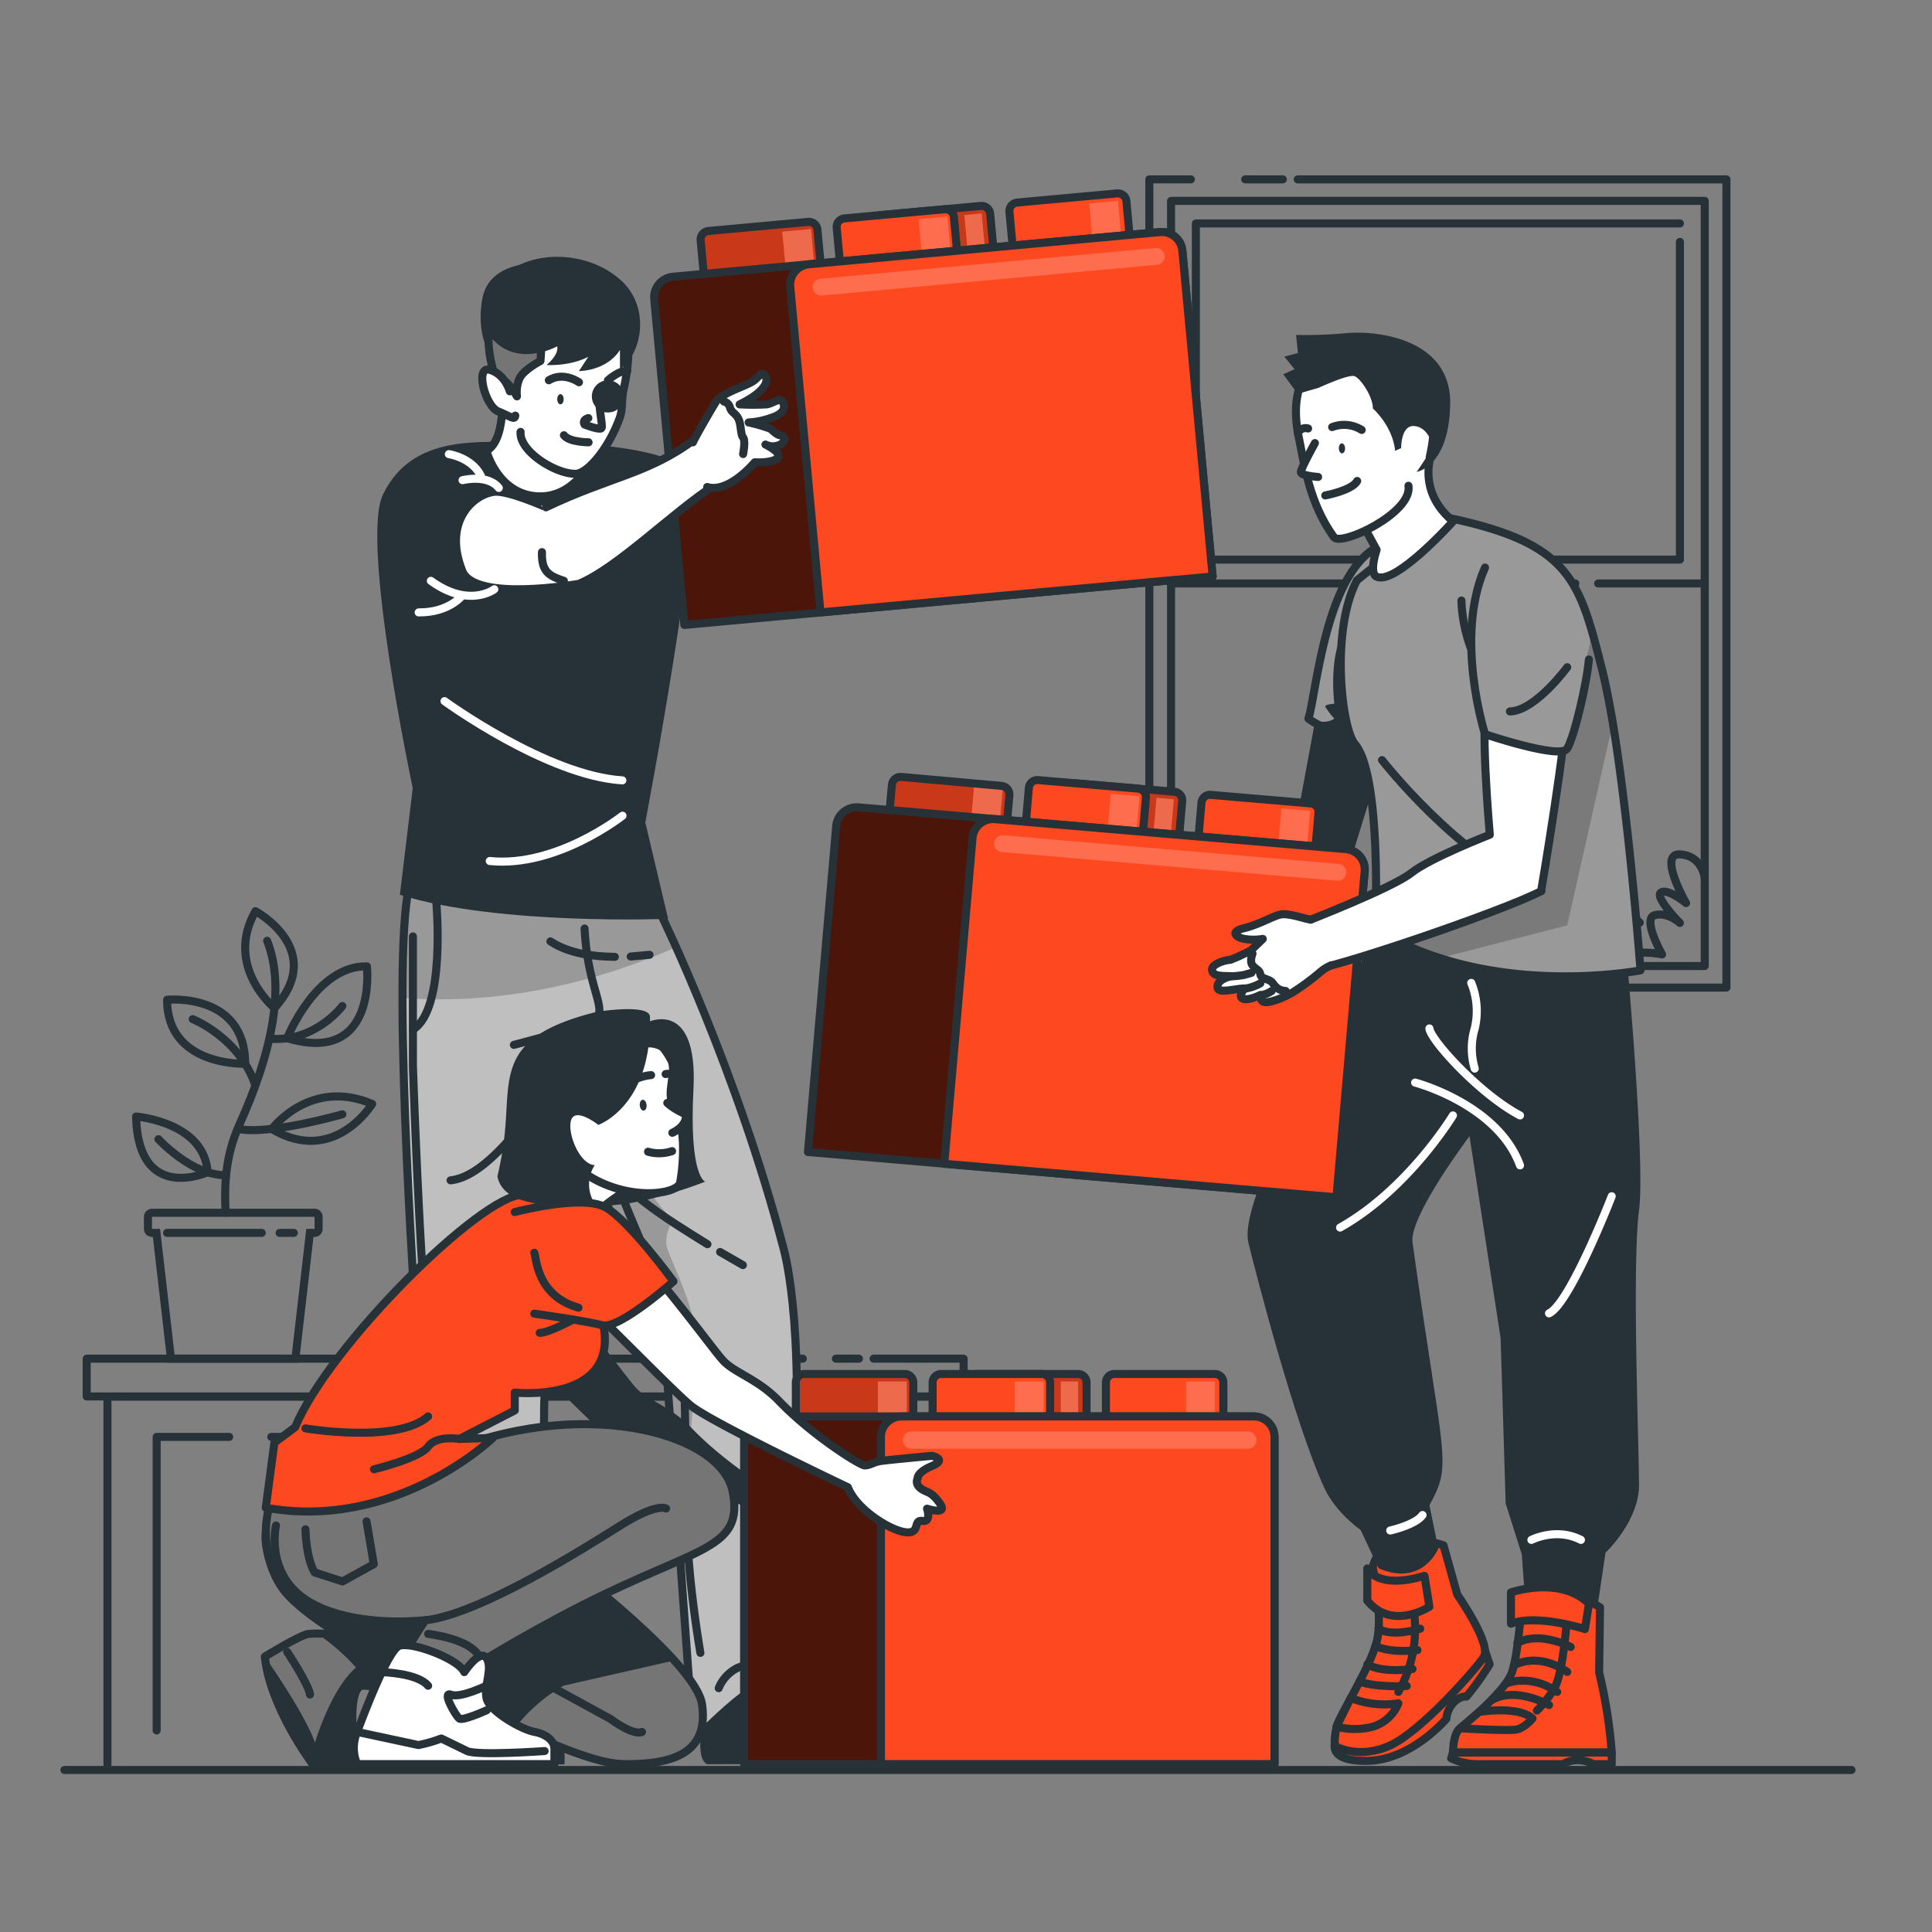 <svg xmlns="http://www.w3.org/2000/svg" xmlns:xlink="http://www.w3.org/1999/xlink" width="120" height="120" xmlns:v="https://vecta.io/nano"><rect width="100%" height="100%" fill="#808080" stroke="none"/><style><![CDATA[.B{fill-rule:nonzero}.C{stroke-width:.5}.D{stroke-linejoin:round}.E{stroke:#263238}.F{stroke-linecap:round}.G{fill:#fff}.H{fill:#fe4820}.I{fill:#263238}.J{fill-opacity:.7}.K{opacity:.3}.L{fill:#000}.M{fill:#757575}]]></style><g fill="none" fill-rule="evenodd"><g class="E C"><path d="M4 109.936h111" class="D F"/><g class="D F"><path d="M71.388 52.55V11.14h2.58m-2.58 46.338V56.38"/><path d="M80.604 11.141h26.627v50.199H71.388"/><path d="M77.341 11.141h2.34"/></g><path d="M72.736 12.478h33.147v47.525H72.736z" class="D"/><g class="F D"><path d="M104.342 15.022v19.737H74.277V33.47m0-3.018V13.879h30.065"/><path d="M74.277 32.482V31.23m24.987 5.009h6.619m-8.973 0h.938m-25.112 0h23.058"/><path d="M87.643 34.758v-.681h2.773v.386h-1.105v.296M72.792 54.014s.462.346.785 2.44c0 0 .566-3.343 1.229-3.394s.538 2.173.538 2.173.113-1.095.64-1.044 0 2.251 0 2.251.634-1.728 1.235-1.689-.397 3.13-.397 3.13 1.541-1.109 2.164-.563-.346 1.908-.346 1.908 2.209-.476 2.549.813m.004-1.241s.963-.628 1.722-.335c0 0-.482-.729 0-1.174s1.099 1.174 1.099 1.174.071-2.716 1.034-2.578 0 2.578 0 2.578 1.719-1.514 2.133-.988-.283 1.323-.283 1.323a1.87 1.87 0 0 1 1.79.436s1.153-1.168 2.433-1.337c0 0-.85-2.457-.439-2.952s1.164 2.144 1.164 2.144.329-1.717 1.416-1.852c0 0-.898-.484-.632-1.219s1.504.174 1.504.174-.51-1.292.297-1.646 1.133 1.081 1.133 1.081.227-1.503 1.173-1.407.64 1.812.64 1.812.892-1.373 1.371-1.235c.955.281.666 2.454.666 2.454s1.331-.92 1.677-.495-1.388 1.635-1.388 1.635 1.323.144 2.147.912m4.033-2.783s-.153-1.379-1.541-1.452.382 3.025.382 3.025-1.147-.943-1.558-.653 1.175 1.888 1.175 1.888-.762-.701-1.563-.484.456 2.437.456 2.437a5.75 5.75 0 0 0-3.515.411"/></g><path d="M58.562 97.256v12.248m0-16.256v2.623M6.674 109.577V86.753h51.889v5.009m-44.33-2.513H9.73v18.234m45.776 2.021V89.249H16.848m36.5-4.86h-1.43m-2.054 0H5.385v2.347h54.466v-2.347H54.26" class="D F"/><path d="M8.452 69.349s4.249.335 4.441 3.459c0 0-4.319 1.976-4.441-3.459zm8.432.777s2.382-3.2 6.231-1.559c0 0-2.351 3.867-6.231 1.559zm5.906-10.103s.685 6.155-4.954 4.461c0 0 1.79-4.525 4.954-4.461zm-6.925-3.428s4.461 2.392 1.181 6.017c0 0-3.127-2.589-1.181-6.017zm-5.487 5.502s4.849-.484 4.849 3.974c0 0-4.849.191-4.849-3.974z" class="D"/><path d="M14.012 75.327c-.071-1.497-.071-3.422.85-5.457 2.121-4.694 2.832-8.648 1.731-11.435m-4.623 4.866s2.906 1.148 3.894 4.123m5.399-4.939s-1.68 2.274-4.532 2.029m4.532 4.698s-4.654 1.331-6.514.895m-4.909.65s2.082 2.268 4.172 2.232" class="F D"/><path d="M19.544 75.327H9.435c-.136 0-.246.11-.246.245v.763c0 .065.026.127.072.172s.109.071.174.07h.283l.901 7.813h7.727l.901-7.813h.297c.065.001.127-.024.173-.07s.071-.108.071-.172v-.763c.001-.065-.025-.127-.07-.173s-.108-.072-.173-.072h0z"/><path d="M10.378 76.577h5.88m1.108 0h.884" class="D F"/></g><g class="B"><path d="M81.793 44.189l-1.133 6.118-9.239 5.578 1.277 2.33s10.681-3.236 10.941-3.993 2.722-8.775 2.722-8.775l-4.569-1.258z" class="I"/><path d="M85.841 33.844l-.617 7.419-.326 3.892c-1.782.861-3.523-.433-3.631-.518h0c.484-1.413 1.048-9.386 4.574-10.793z" fill="#999" class="C D E"/><path d="M85.212 41.262l-.326 3.892c-1.782.861-3.523-.433-3.631-.518.076.034 1.014.428 1.623 0-.213-.228-.403-.477-.566-.743-.037-.146.566-.186.566-.186s-.397-3.155.66-4.503c.414-.512 1.059.557 1.674 2.057z" class="I"/><path d="M92.239 102.544l.283.827a16.75 16.75 0 0 1-1.439 2.009s-.283-.09-.748.318c-.286.284-.463.658-.498 1.058 0 0-2.164 2.578-4.908 2.614s-1.918-1.337-1.918-1.337l9.228-5.491z" class="C D E H"/><use xlink:href="#B" class="G"/><use xlink:href="#B" opacity=".4" class="H"/></g><g class="C D E"><use xlink:href="#B"/><path d="M87.775 99.797a7.9 7.9 0 0 1-.921 5.291" class="F"/><path d="M86.855 105.797a2.48 2.48 0 0 1-1.575 1.447 4.41 4.41 0 0 1-2.266 0l.884-1.779a5.68 5.68 0 0 0 2.957.332z" class="B H"/><path d="M87.376 104.719s-1.926.115-2.931-.281m3.288-.774s-1.801.281-2.807-.281m3.112-.893s-1.578.228-2.609-.256m2.785-1.072s-1.756.546-2.586 0" class="F"/><path d="M88.477 97.88l.306 1.917s-2.323 1.52-3.858-.38v-2.001s.578 1.345 3.552.464z" class="B H"/></g><path d="M86.461 54.858c-2.354 7.41-9.658 19.295-8.919 22.337.405 1.66 2.815 11.069 4.702 15.197.717 1.579 2.266 2.634 2.266 2.634l1.119 2.384c2.728 1.179 3.705-1.219 3.705-1.219l-.549-2.702c1.461-2.64.85-2.64-1.051-16.323-.224-1.613 3.54-6.597 3.54-6.597l1.932 12.541.314 10.272 1.003 3.175.227 3.16h4.484l.487-3.276s2.082-1.95 2.082-4.202-.448-13.72 0-17.06-1.048-18.915-1.048-18.915l-14.292-1.407z" class="B I"/><use xlink:href="#C" class="B H"/><g class="B J K"><path d="M55.981 48.255l6.231.557c.294.026.511.284.485.577l-.4 4.418L55 53.155l.4-4.418c.026-.292.286-.508.58-.481h0z" class="L"/><path d="M60.523 48.583l1.786.152-.307 3.55-1.786-.152z" class="G"/></g><use xlink:href="#C" class="C D E"/><g class="B"><use xlink:href="#D" class="H"/><g class="J K"><use xlink:href="#D" class="L"/><path d="M71.832 49.551l1.078.092-.307 3.55-1.078-.092z" class="G"/></g></g><g class="C D E"><use xlink:href="#D"/><g class="B H"><use xlink:href="#D" x="-2.255" y="-0.194"/><path d="M75.202 49.37l6.208.53a.53.53 0 0 1 .485.572l-.38 4.399-7.269-.621.381-4.402a.53.53 0 0 1 .576-.479h0z"/></g></g><g class="G B J"><path d="M68.989 49.307l1.786.152-.307 3.55-1.786-.152zm10.604.904l1.786.152-.307 3.55-1.786-.152z" class="K"/></g><use xlink:href="#E" class="B H"/><use xlink:href="#E" class="B J K L"/><g class="C D E"><use xlink:href="#E"/><path d="M84.761 54.124l-1.753 20.243-24.358-2.083 1.756-20.24c.029-.338.192-.651.453-.87a1.29 1.29 0 0 1 .94-.295l21.789 1.86a1.29 1.29 0 0 1 .876.451 1.27 1.27 0 0 1 .297.934h0z" class="B H"/></g><g class="G B"><path d="M83.051 54.703L62.23 52.925a.53.53 0 0 1-.484-.563h0a.53.53 0 0 1 .566-.481l20.821 1.779a.53.53 0 0 1 .484.563h0a.53.53 0 0 1-.566.481h0z" class="J K"/><use xlink:href="#F"/></g><use xlink:href="#F" opacity=".4" class="B H"/><g class="C D E"><use xlink:href="#F"/><path d="M97.343 100.335s-.232 3.563-.79 4.503c-.298.517-.666.99-1.093 1.407" class="F"/><path d="M95.187 106.737s-.496.614-1.045.695-3.453-.082-3.453-.082l1.184-1.019s2.408-.402 3.314.405z" class="B H"/><path d="M96.213 105.901s-2.102-1.199-3.6-.281m4.107-.532s-1.467-1.14-3.198-.515m3.821-.726s-1.58-1.221-3.246-.445m3.461-1.106s-1.918-1.024-3.311-.248" class="F"/><path d="M100.107 108.853v.723h-1.133s-.971-.563-1.895 0H91.76a3.88 3.88 0 0 1-1.626-.363l.11-.36h9.862zm-1.413-9.247l-.252 1.579s-2.96-.954-4.594-.335v-1.942s3.039-1.058 4.846.698z" class="B H"/></g><use xlink:href="#G" fill="#999" class="B"/><path d="M100.175 44.907l-2.832 12.571-7.908 2.029a17.9 17.9 0 0 1-4.005-1.835l.028-1.038 8.389-4.424c-.065-.189 0-6.754 0-6.754s4.532-1.044 5.013-6.318l.632 2.384.683 3.386z" opacity=".2" class="B L"/><g class="C D E"><use xlink:href="#G"/><g class="B G"><path d="M89.523 26.771s-2.215 3.152.731 5.612c0 0-3.574 3.985-4.75 3.436-.496-.231 0-1.669 0-1.669L83.43 30.34l6.092-3.569z"/><path d="M88.8 28.404c.691-3.003.36-7.475-3.875-7.078-2.968.281-5.084 1.914-4.249 5.871.348 1.669.634 4.033 2.175 6.166.428.591 4.903-1.5 4.631-3.191" class="F"/></g><path d="M82.742 26.527a2.06 2.06 0 0 1 1.835.177m-3.965.191c.112-.238.384-.358.637-.281" class="F"/><path d="M81.671 27.52s-.872 1.579-.875 1.804 1.073.301 1.073.301" class="B F G"/></g><path d="M83.546 27.841c0 .172-.076.312-.184.318s-.198-.135-.204-.307.076-.312.184-.315.198.138.204.304z" class="B I"/><path d="M82.314 30.773s1.674-.312 1.983-.898" class="C D E F"/><path d="M80.601 24.464l1.303-.377s1.827-.844 2.215-.726 1.175 1.32 1.15 2.007c0 0 1.229 1.075 1.385 2.634l.374-.169s-.02-1.407.785-1.371 1.167.993 1.113 1.295-.935 1.551-.935 1.551 2.017-.298 2.082-4.221-4.263-4.562-6.367-4.402a27.65 27.65 0 0 1-3.206.118l.119 1.126-.85.222.64.78-.702.318.895 1.216z" class="B I"/><g class="C D F"><path d="M87.897 67.241s5.127 1.348 6.514 5.142m-4.166-3.102s-2.77 4.585-7.01 6.965m3.115 18.817s1.575-.352 2.005-.96m6.764 1.543s1.541-.794 3.076 0m1.912-21.344s-2.586 6.656-3.894 7.272m-7.43-17.696c.071.723 3.116 4.075 5.628 5.403m-3.03-8.231a4.63 4.63 0 0 1 .218 2.828c-.244.813-.244 1.68 0 2.493" stroke="#fff"/><g class="E"><path d="M85.841 47.209s4.767 6.13 9.891 8.142M90.774 37.3s-.017 4.168 3.008 6.048"/><g class="B G"><path d="M92.477 43.381c-.64.625.057 8.465.057 8.465s-3.719 1.447-4.883 2.378-6.679 3.07-6.679 3.07-.85 2.876.21 2.975 12.029-3.616 14.538-4.919c0 0 1.634-9.569 1.623-12.003"/><path d="M81.408 57.124c-.51-.096-1.416-.428-1.892-.318s-1.345.63-2.24.844-.524.563 0 .667a3.55 3.55 0 0 0 1.158 0l-.728.706c-.417.224-.847.423-1.289.594-.263 0-1.195.25-1.133.644s.598.349 1.195.371c0 0-.952.189-.85.726.062.369 1.133.037 1.68.037 0 0-.448.484-.113.633s1.076-.222 1.076-.222-.028.4.306.439 1.175-.281 1.748-.625a15.5 15.5 0 0 0 1.614-1.188 2.66 2.66 0 0 1 .734-.473"/></g><path d="M76.494 60.644a6.52 6.52 0 0 0 .785-.09l.448-.129m-.415.982a2.71 2.71 0 0 0 .971-.332m-.008.743a1.66 1.66 0 0 0 .708-.262"/><path d="M77.797 59.237s-.204.464 0 .723.45.281.487.563.524.281.7.464.309.535.87.563"/><path d="M92.239 35.251c-1.929 4.337 0 10.354 0 10.354s4.668 1.576 5.098.898 1.218-4.005 1.351-5.541" fill="#999" class="B"/><path d="M97.343 41.442s-1.983 2.71-3.56 2.747"/></g></g><path d="M26.477 109.577s-.484-1.838.082-2.519c1.014-1.221-.125-2.251.895-2.671l.428.493c.082-.498-.156-2.021 1.736-2.218 2.289-.239 2.331 1.407 2.456 1.97l-.04-.763c.977 0 .47.968 1.949 2.55a4.18 4.18 0 0 1 1.071 3.169l-8.576-.011zm17.445 0c-.921-.408-.076-3.858-.076-3.858s-1.238-.825 0-1.689a3.46 3.46 0 0 0 3.515.563s.241-2.308 1.699-2.012c0 0 .374 1.463 1.226 2.299 2.308 2.251 5.291 2.533 5.789 3.614.15.326-.031 1.072-.031 1.072l-12.122.011z" class="B I"/><use xlink:href="#H" fill="#bfbfbf" class="B"/><g opacity=".2" class="B L"><path d="M25.018 61.981c7.574.591 14.131-1.872 16.977-3.158l-.872-1.886-1.133-2.384-14.162-.512c-.6.633-.813 3.85-.81 7.939zm10.188 6.507c3.447 9.104 5.665 13.089 6.022 14.018.207.54.714 7.905 1.11 14.086l.96-12.721c.085-2.319-1.6-5.496-1.852-6.318s.317-1.711.317-1.711l-3.031-3.799c.102-1.289-1.504-6.915-1.504-6.915-.955.898-1.804 2.809-2.022 3.36z"/></g><g class="C D E"><use xlink:href="#H"/><g class="F"><path d="M35.141 68.322s1.731-3.318 3.206-4.244m.652-1.075L31.918 64.9"/><path d="M36.308 57.673c.227 4.348 1.77 5.088.283 6.037 0 0 .042 2.035-.7 3.324m-8.794-11.025s.62 6.684-1.45 7.942"/><path d="M25.647 58.165V66.2s.518 15.155 1.037 17.057-.799 4.784-.685 13.008m4.611 6.437a2.16 2.16 0 0 0-1.447.191m4.562 1.613a7.97 7.97 0 0 0-2.226-1.517m1.376-33.617c-1.161 1.295-3.002 3.735-4.889 3.94m6.665-6.045l-1.099 1.323m-.555 13.823s-2.64 3.571-4.087 3.777m7.192-18.512s4.702 13.011 6.336 14.294l.238 12.909c.054 3.341.827 7.782.827 7.782m5.018-.097l-2.691 1.019c-.541.262-.965.715-1.19 1.269"/><path d="M43.941 77.28c-2.524-1.573-5.852-3.54-7.194-6.312m9.395 7.609l-1.416-.816m-6.537-18.329c-1.357-.02-2.832-.197-4.002-.96"/><path d="M40.344 59.305l-1.17.107"/></g></g><g class="B"><path d="M42.862 29.428c-1.037-1.559-6.319-1.956-9.709-1.956s-7.506-.563-9.364 3.236c-1.416 2.902 1.847 18.245 1.847 18.245l-.799 6.625c6.141 1.914 16.66 1.492 16.66 1.492l-1.416-5.989s3.818-20.097 2.781-21.653z" class="I"/><path d="M31.139 23.62s.456 3.611-.926 4.39c0 0 .691 2.648 3.116 2.814s3.495-2.42 3.495-2.42l-5.685-4.784z" class="C D E G"/><use xlink:href="#I" class="H"/><g class="J K"><use xlink:href="#I" class="L"/><path d="M48.588 14.389l1.785-.164.329 3.548-1.785.164z" class="G"/></g></g><use xlink:href="#I" class="C D E"/><g class="B"><use xlink:href="#J" class="H"/><g class="J K"><use xlink:href="#J" class="L"/><path d="M59.896 13.356l1.077-.099.329 3.548-1.077.099z" class="G"/></g></g><g class="C D E"><use xlink:href="#J"/><g class="B H"><path d="M52.462 13.565l6.205-.569a.53.53 0 0 1 .579.478l.408 4.4-7.277.667-.408-4.4c-.013-.142.032-.283.124-.391s.225-.175.368-.185h0z"/><use xlink:href="#J" x="8.463" y="-0.778"/></g></g><g class="G B J"><path d="M57.052 13.614l1.785-.164.329 3.548-1.785.164zm10.599-.974l1.785-.164.329 3.548-1.785.164z" class="K"/></g><use xlink:href="#K" class="B H"/><use xlink:href="#K" class="B J K L"/><g class="C D E"><use xlink:href="#K"/><path d="M73.438 15.576l1.881 20.229-24.358 2.232-1.878-20.229c-.066-.704.456-1.328 1.164-1.393l21.778-1.998a1.29 1.29 0 0 1 .951.286c.266.218.432.533.462.874z" class="B H"/></g><path d="M71.86 16.446l-20.809 1.908a.53.53 0 0 1-.566-.478h0c-.021-.286.191-.536.479-.563l20.809-1.908a.53.53 0 0 1 .566.478h0c.018.285-.193.533-.479.563h0z" class="B G J K"/><path d="M35.294 16.46s-4.801-.957-5.339 2.114 1.221 4.376 1.221 4.376l4.118-6.49z" class="B I"/><g class="C D E F"><path d="M31.176 24.636a8.23 8.23 0 0 1-.246-4.753c.47-1.97 2.832-4.68 6.415-2.218 1.844 1.269 1.957 4.024 1.382 6.546-.136.602-.034 1.19-.235 1.745-.708 1.942-2.002 3.436-2.711 3.47-1.181.059-3.543-1.362-3.447-2.6" class="B G"/><path d="M35.96 23.743s-.955-.687-1.872-.124m3.673.001s.722-.659 1.192-.563"/></g><g class="B I"><path d="M34.612 24.796c0 .174.088.318.198.318s.201-.144.201-.318-.091-.315-.201-.315-.198.141-.198.315z"/><circle cx="37.761" cy="24.621" r="1"/></g><g class="E C D"><path d="M37.356 24.284c-.351.456.142 2.192 0 2.316s-1.042-.228-1.042-.228-.21-.265.229-.405m.015 1.505s-1.209 0-1.532-.439" class="F"/><g class="B"><path d="M33.663 20.969l-.093 1.452s-1.037.532-1.297 1.072c-.155.354-.212.743-.164 1.126 0 0-.629-1.092-.969-1.002-.122.031-.122.49-.122.49s-1.416-3.141-.136-4.801 2.781 1.663 2.781 1.663z" class="M"/><path d="M31.666 24.306s-.283-1.055-1.238-1.334-.3 2.251.513 2.581 1.017.563 1.065.262" class="F G"/></g></g><path d="M30.366 20.786c-.079-.107-.431-2.814 1.368-4.03s4.838-1.086 6.772.597 1.385 4.601 0 5.598v-1.219s-.637 1.221-2.549 1.323l.583-.895s-.94.563-2.597.515c0 0 .779-.616.666-1.165.003 0-2.628 1.472-4.243-.723z" class="B I"/><g class="C D E"><g class="G B"><path d="M30.703 30.546c-1.326.158-3.212 1.877-1.983 4.931.785 1.936 7.231.785 7.231.785 2.391-.979 5.883-4.503 8.446-6.138 0 0-.541-3.377-1.164-2.899-2.897 2.204-5.28 2.356-9.321 4.286.008-.011-2.376-1.064-3.209-.965z"/><path d="M33.663 34.294c-.04 1.261.482 1.483 1.36 1.781m8.018-8.603c.059-.183 1.133-2.057 1.436-2.533s1.657-.906 2.181-1.193.566-.723.85-.411 0 1.024-1.569 1.781a15.26 15.26 0 0 0 1.674 0c.419-.062.793-.439.98-.177s.224.732-.711 1.019c-.445.16-.91.255-1.382.281a9.75 9.75 0 0 1 1.345.388c.15.11.374.366.598.405s.467.281.057.563c-.296.162-.653.169-.955.017 0 0 1.085.521.748.844s-1.416.259-1.416.259-1.6 1.939-2.954 1.534" class="F"/></g><path d="M44.958 24.937a.51.51 0 0 1 .38.371c.093.332.368.352.535.723s.119.946.283 1.143 0 1.027 0 1.027" class="F"/></g><path d="M30.981 30.306c-.694-.878-2.252-.481-2.252-.481m-.85-1.618s1.603.234 2.076 1.559m.748 6.833s-1.563 1.202-3.943-.523m1.969.886s-.793 1.089-2.725 1.075m12.661 12.628s-4.09 3.239-8.245 2.814m-2.81-9.931s6.347 4.627 11.046 4.922" stroke="#fff" class="C D F"/><g class="B"><path d="M27.777 77.798a4.87 4.87 0 0 1 3.583-.445c2.07.518 7.449 8.161 8.197 8.907s2.147 1.126 3.436 2.474c2.039 2.114 5.005 3.982 5.305 3.982s.541-.186.915-.259 3.269-.335 3.269-.335.971.214 0 .628-.898.782-.898.782-.195.312.195.611.62.135 1.178.92-.787.341-.787.341.297.844-.3.76-.074.825-1.045.701-3.05-1.427-3.572-2.792c0 0-8.48-4.027-9.749-5.066s-6.611-6.608-6.976-6.681" class="I"/><use xlink:href="#L" class="H"/><g class="J K"><use xlink:href="#L" class="L"/><path d="M54.529 85.807h1.793v3.563h-1.793z" class="G"/></g></g><use xlink:href="#L" class="C D E"/><g class="B"><use xlink:href="#M" class="H"/><g class="J K"><use xlink:href="#M" class="L"/><path d="M65.884 85.807h1.082v3.563h-1.082z" class="G"/></g></g><g class="C D E"><use xlink:href="#M"/><g class="B H"><use xlink:href="#M" x="-2.266"/><use xlink:href="#L" x="19.26"/></g></g><g class="G B J"><path d="M63.026 85.807h1.793v3.563h-1.793zm10.644 0h1.793v3.563H73.67z" class="K"/></g><use xlink:href="#N" class="B H"/><use xlink:href="#N" class="B J K L"/><g class="C D E"><use xlink:href="#N"/><path d="M79.162 89.257v20.316H54.716V89.257c0-.707.577-1.281 1.289-1.281h21.869c.342 0 .67.135.911.375s.377.566.377.905h0z" class="B H"/></g><path d="M77.508 89.981H56.611a.53.53 0 0 1-.533-.529h0a.53.53 0 0 1 .152-.381c.1-.102.237-.159.381-.159h20.897a.53.53 0 0 1 .533.529h0a.53.53 0 0 1-.152.381c-.1.102-.237.159-.381.159z" class="B G J K"/><path d="M38.824 109.574c-1.699 0-4.087-1.086-6.837-2.235-2.852-1.193-6.101-2.454-9.398-2.643-1.229-.07-.484 4.877-.484 4.877h-2.691s-2.657-3.524-2.965-6.678c0 0 2.17-1.331 2.691-1.407.18-.019.36-.027.541-.025l1.362.025h0c-.125-.073-2.11-1.261-3.206-2.468-.904-.996-1.317-2.569-1.348-3.509.035-.622.104-1.242.207-1.857l14.139.234.425.307c1.64 1.188 7.633 5.612 10.63 8.947.969 1.078 1.623 2.04 1.719 2.744.45 3.245-2.221 3.69-4.784 3.69z" class="B C D E M"/><path d="M41.891 103.135l-6.877 1.562c-1.179.67-2.211 1.569-3.033 2.643-2.852-1.193-6.101-2.454-9.398-2.643-1.229-.07-.484 4.877-.484 4.877h-2.691s-2.651-3.524-2.96-6.678c0 0 2.504 3.546 3.116 5.347 0 0 .971-3.332 2.549-4.669a12.91 12.91 0 0 0-2.41-2.102l1.362.025h0c-.125-.073-2.11-1.261-3.206-2.468-.904-.996-1.269-2.572-1.348-3.509-.04-.462.017-1.857.017-1.857s10.545 1.494 14.754.54c1.62 1.182 7.613 5.598 10.61 8.933z" class="B I"/><path d="M30.836 102.896l7.098 3.881c1.495 1.092 1.94.796 1.94.796M17.839 102.6s1.345 2.04 1.416 2.651" class="C D E F"/><g class="B"><path d="M40.373 63.436s2.982-1.289 2.699 4.193.728 5.764.728 5.764-7.506 3.062-9.412.445-.096-9.78 5.985-10.402z" class="I"/><g class="C D E"><path d="M39.957 73.393s-3.087 1.447-3.368 2.783-4.147-.675-4.147-.675l2.801-4.002 4.713 1.894z" class="G"/><path d="M19.714 88.067c-7.081 8.961-1.334 13.284 6.693 12.569l-1.609 2.533 4.039.695s3.096-2.009 7.316-4.157c7.183-3.659 10.086-3.439 9.347-7.1s-9.542-6.037-18.368-2.178c-.008-.003-4.801-5.66-7.418-2.361z" class="M"/><path d="M22.184 107.573s1.844-5.066 2.614-5.347 3.682.816 4.039 1.632c0 0 .983-1.497 1.385-.861s-.178 1.689 0 2.493 2.17 1.931 2.965 2.08 1.249.594 1.249 1.038v.965H22.184a2.53 2.53 0 0 1 0-2.001h0z" class="G"/></g></g><path d="M30.222 104.697s-1.623.796-2.215.563.303 1.337.527 1.486 1.699-.521 1.699-.521m-6.517-2.364s2.204.042 2.875.844m-4.407 2.868l3.81.816c.483-.095.957-.232 1.416-.408l1.603.78c.64.298 4.815 0 4.815 0m-7.421-8.12c3.354-.36 9.868-4.466 12.134-5.893s2.832-1.053 2.832-1.053" class="F C D E"/><g class="B"><path d="M16.507 93.648l.535-4.039 1.292-.968c2.093-5.046 11.576-14.471 14.162-14.44 3.883.045 4.569 4.095 5.047 8.527s-5.571 3.766-5.571 3.766v1.112l-3.441 1.77 2.085-.065s-5.996 5.792-14.108 4.337z" class="C D E H"/><path d="M33.315 66.397c.813-2.533 4.532-3.208 5.869-2.795 1.097.426 1.997 1.241 2.524 2.288.34.729-.371 2.018.136 2.769.725 1.078.663 3.352.402 4.784-.142.76-3.322 1.21-5.922-.563-2.793-1.919-3.795-4.047-3.008-6.484z" class="C D E G"/><path d="M37.073 62.845s3.274-.529 3.297.307c.144 5.553-3.206 6.718-3.206 6.718s-1.368-1.084-1.674-.341.482 2.797 1.45 2.84a2.19 2.19 0 0 0-.04 2.319s-5.546.92-6.005-1.632c.214-.887.368-1.788.459-2.696.36-3.577-.482-5.983 5.719-7.514z" class="I"/><path d="M41.446 68.505c.683.611 1.173.611 1.164.83-.025.684-.85 1.024-.85 1.024" class="C D E F G"/></g><path d="M41.744 71.499a2.53 2.53 0 0 1-1.493.037" class="C D E F"/><path d="M39.928 65.097s2.178-.628 1.779 2.885c0 0 .906-1.224.904-2.6 0-2.384-3.209-1.905-3.209-1.905l.419 1.689" class="B I"/><path d="M41.908 66.816c-.167-.11-.371-.148-.566-.104m-.901.065s-1.17.068-1.677.844" class="C D E F"/><path d="M40.16 68.626c.017.186-.062.346-.178.357s-.224-.132-.244-.318.062-.346.178-.357.227.132.244.318z" class="B I"/><g class="C D E F"><path d="M26.591 101.486s2.606.281 3.172 1.407"/><g class="B"><path d="M33.187 76.101a4.87 4.87 0 0 1 3.583-.445c2.073.521 7.449 8.161 8.197 8.907s2.147 1.126 3.436 2.474c2.039 2.114 5.005 3.982 5.305 3.982s.541-.186.915-.259 3.269-.335 3.269-.335.971.217 0 .628-.898.785-.898.785-.193.31.195.608.62.135 1.178.92-.787.341-.787.341.297.844-.3.76-.074.825-1.045.701-3.05-1.427-3.572-2.792c0 0-8.48-4.027-9.749-5.066s-6.605-6.608-6.982-6.681" class="G"/><path d="M31.969 75.284s4.181-1.112 5.639-.296 4.223 4.601 4.223 4.601-3.371 2.997-4.413 2.724-4.232-.72-4.232-.72" class="H"/></g><path d="M35.595 81.96s-1.515.827-2.073.827m-.335-4.978c.127.222.085 2.657 2.745 3.414m-16.96 7.497s5.665.965 7.619-.743m1.937 1.399s-1.416-.248-1.937.476-3.359 1.407-3.359 1.407m-6.09 3.489s-.819 3.507 2.674 5.066m-.844-4.824s.02 1.728.566 2.674l1.736.563 1.943-1.075-.45-2.657"/></g></g><defs ><path id="B" d="M89.659 95.984s-3.682-1.348-4.401 1.348c0 0 .657 2.969.263 4.593s-2.376 4.725-2.498 5.313c-.241 1.154-.059 1.233-.059 1.233s1.442.827 3.379-.059 5.291-4.703 5.815-5.488-1.643-3.881-1.643-3.881l-.855-3.059z"/><path id="C" d="M55.981 48.256l6.231.557c.294.026.511.284.485.577l-.4 4.418L55 53.156l.4-4.418c.026-.292.286-.508.58-.481h0z"/><path id="D" d="M66.736 48.647l6.208.53a.53.53 0 0 1 .485.572l-.381 4.402-7.269-.621.381-4.402a.53.53 0 0 1 .576-.482h0z"/><path id="E" d="M84.761 54.124l-1.753 20.243-32.824-2.814 1.753-20.24c.029-.338.192-.651.453-.87a1.29 1.29 0 0 1 .94-.295l30.255 2.584a1.29 1.29 0 0 1 .881.453 1.27 1.27 0 0 1 .295.941h0z"/><path id="F" d="M99.379 99.834s-1.569-1.112-4.815-.889c0 0-.238 3.87-.68 4.995s-2.77 3.076-3.203 3.411-.433 1.503-.433 1.503h9.862a31.03 31.03 0 0 0-.785-4.97l.054-4.05z"/><path id="G" d="M101.894 60.27s-6.291 1.224-12.462-.763a17.9 17.9 0 0 1-4.002-1.835s.017-.394.028-1.038c.051-2.516.037-8.845-1.297-10.413-.85-.988-1.515-7.095.125-10.182l5.016-4.008c6.945 1.348 8.412 3.175 9.559 7.115.212.72.411 1.511.632 2.384.241.951.467 2.114.683 3.377 1.042 6.293 1.719 15.363 1.719 15.363z"/><path id="H" d="M39.988 54.552l1.133 2.387s4.685 9.619 7.554 20.634c.068.262 1.552 5.479.363 18.473l.68 2.28-.742 3.766s1.116 1.601 1.076 2.125c0 0-2.753.509-3.682.999-.714.383-2.858 2.485-2.858 2.485-.609-.124-.663-2.567-.663-2.567l-1.637-22.624c-.365-.934-2.597-4.964-6.081-14.187 0 0-.079 12.881-1.008 16.14-.83 2.899.153 11.012.153 11.012l-.566 9.031s1.96 2.023.371 2.567c0 0-1.062-2.029-4.087-2.491-1.538-.236-3.453 2.477-3.453 2.477-.674-.214.283-3.622.283-3.622-2.144-16.075-.566-13.165-.991-21.023-.283-5.043-1.714-26.618-.025-28.371l14.182.509z"/><path id="I" d="M43.988 14.349l6.205-.569a.53.53 0 0 1 .579.478l.408 4.4-7.254.665-.408-4.4a.53.53 0 0 1 .47-.574h0z"/><path id="J" d="M54.716 13.36l6.205-.569a.53.53 0 0 1 .579.478l.408 4.4-7.265.666-.408-4.4a.53.53 0 0 1 .481-.575h0z"/><path id="K" d="M73.438 15.576l1.881 20.229-32.813 3.011-1.869-20.235c-.066-.704.456-1.328 1.164-1.393l30.238-2.772a1.29 1.29 0 0 1 .942.291c.263.218.427.53.457.868z"/><path id="L" d="M49.963 85.34h6.231a.53.53 0 0 1 .532.529v4.418h-7.296v-4.418a.53.53 0 0 1 .532-.529h0z"/><path id="M" d="M60.726 85.34h6.231a.53.53 0 0 1 .532.529v4.418h-7.296v-4.418c0-.14.056-.275.156-.374s.235-.155.377-.155h0z"/><path id="N" d="M79.162 89.257v20.316H46.219V89.257c0-.707.577-1.281 1.289-1.281h30.366c.342 0 .67.135.911.375s.377.566.377.905h0z"/></defs></svg>
